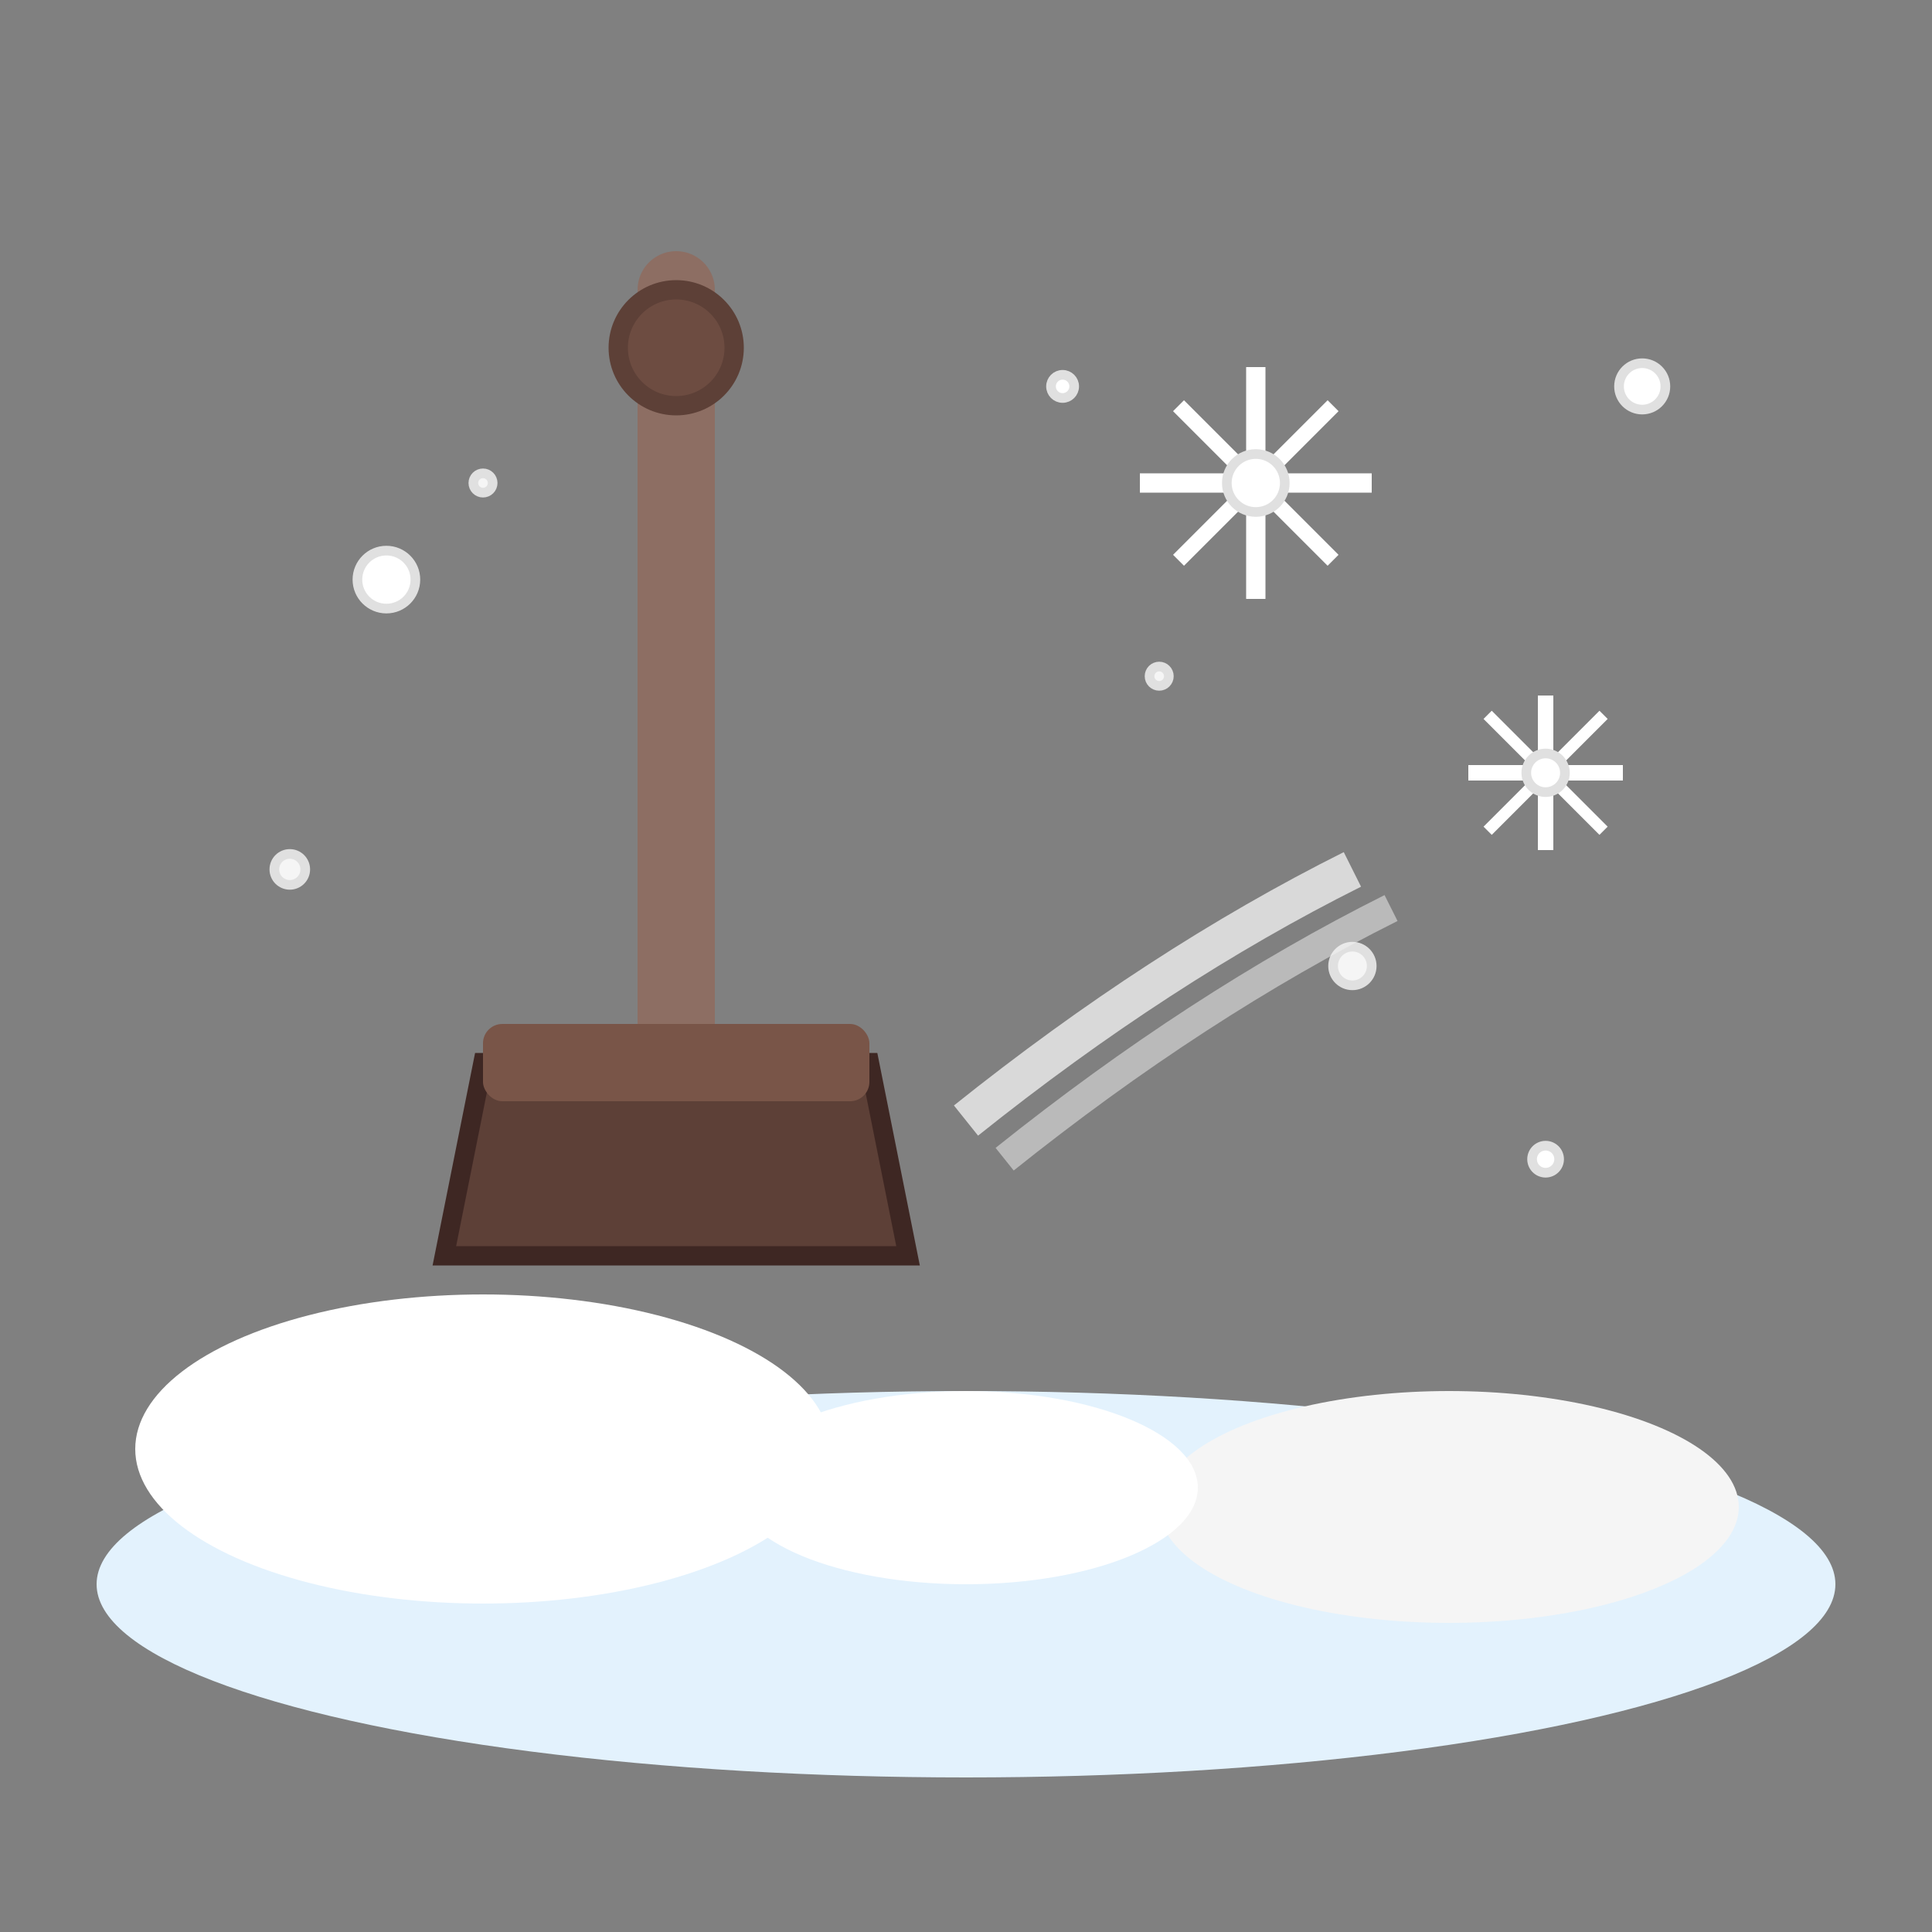 <svg xmlns="http://www.w3.org/2000/svg" viewBox="0 0 100 100" width="100" height="100">
  <rect x="0" y="0" width="100" height="100" fill="#808080" stroke="none"/>
  <!-- Ground/snow base -->
  <ellipse cx="50" cy="82" rx="45" ry="10" fill="#e3f2fd"/>
  
  <!-- Snow piles -->
  <ellipse cx="25" cy="75" rx="18" ry="8" fill="#ffffff"/>
  <ellipse cx="75" cy="78" rx="15" ry="6" fill="#f5f5f5"/>
  <ellipse cx="50" cy="77" rx="12" ry="5" fill="#ffffff"/>
  
  <!-- Snow shovel handle -->
  <line x1="35" y1="15" x2="35" y2="55" stroke="#8d6e63" stroke-width="4" stroke-linecap="round"/>
  
  <!-- Snow shovel blade -->
  <path d="M 25 55 L 45 55 L 47 65 L 23 65 Z" fill="#5d4037" stroke="#3e2723" stroke-width="1"/>
  <rect x="25" y="53" width="20" height="4" fill="#795548" rx="1"/>
  
  <!-- Shovel grip -->
  <circle cx="35" cy="18" r="3" fill="#6d4c41" stroke="#5d4037" stroke-width="1"/>
  
  <!-- Snowflakes falling -->
  <g fill="#ffffff" stroke="#e0e0e0" stroke-width="0.5">
    <!-- Large snowflake -->
    <g transform="translate(65,25)">
      <line x1="0" y1="-6" x2="0" y2="6" stroke="#ffffff" stroke-width="1"/>
      <line x1="-6" y1="0" x2="6" y2="0" stroke="#ffffff" stroke-width="1"/>
      <line x1="-4" y1="-4" x2="4" y2="4" stroke="#ffffff" stroke-width="0.8"/>
      <line x1="-4" y1="4" x2="4" y2="-4" stroke="#ffffff" stroke-width="0.8"/>
      <circle cx="0" cy="0" r="1.5" fill="#ffffff"/>
    </g>
    
    <!-- Medium snowflake -->
    <g transform="translate(80,40)">
      <line x1="0" y1="-4" x2="0" y2="4" stroke="#ffffff" stroke-width="0.8"/>
      <line x1="-4" y1="0" x2="4" y2="0" stroke="#ffffff" stroke-width="0.8"/>
      <line x1="-3" y1="-3" x2="3" y2="3" stroke="#ffffff" stroke-width="0.6"/>
      <line x1="-3" y1="3" x2="3" y2="-3" stroke="#ffffff" stroke-width="0.6"/>
      <circle cx="0" cy="0" r="1" fill="#ffffff"/>
    </g>
    
    <!-- Small snowflakes -->
    <circle cx="20" cy="30" r="1.5" fill="#ffffff"/>
    <circle cx="70" cy="50" r="1" fill="#f5f5f5"/>
    <circle cx="85" cy="20" r="1.2" fill="#ffffff"/>
    <circle cx="15" cy="45" r="0.8" fill="#f5f5f5"/>
    
    <!-- Tiny snowflakes -->
    <circle cx="55" cy="20" r="0.6" fill="#ffffff"/>
    <circle cx="25" cy="25" r="0.5" fill="#f5f5f5"/>
    <circle cx="80" cy="60" r="0.7" fill="#ffffff"/>
    <circle cx="60" cy="35" r="0.5" fill="#f5f5f5"/>
  </g>
  
  <!-- Snow being shoveled (motion lines) -->
  <path d="M 50 58 Q 60 50 70 45" stroke="#ffffff" stroke-width="2" fill="none" opacity="0.7"/>
  <path d="M 52 60 Q 62 52 72 47" stroke="#f5f5f5" stroke-width="1.5" fill="none" opacity="0.5"/>
</svg>